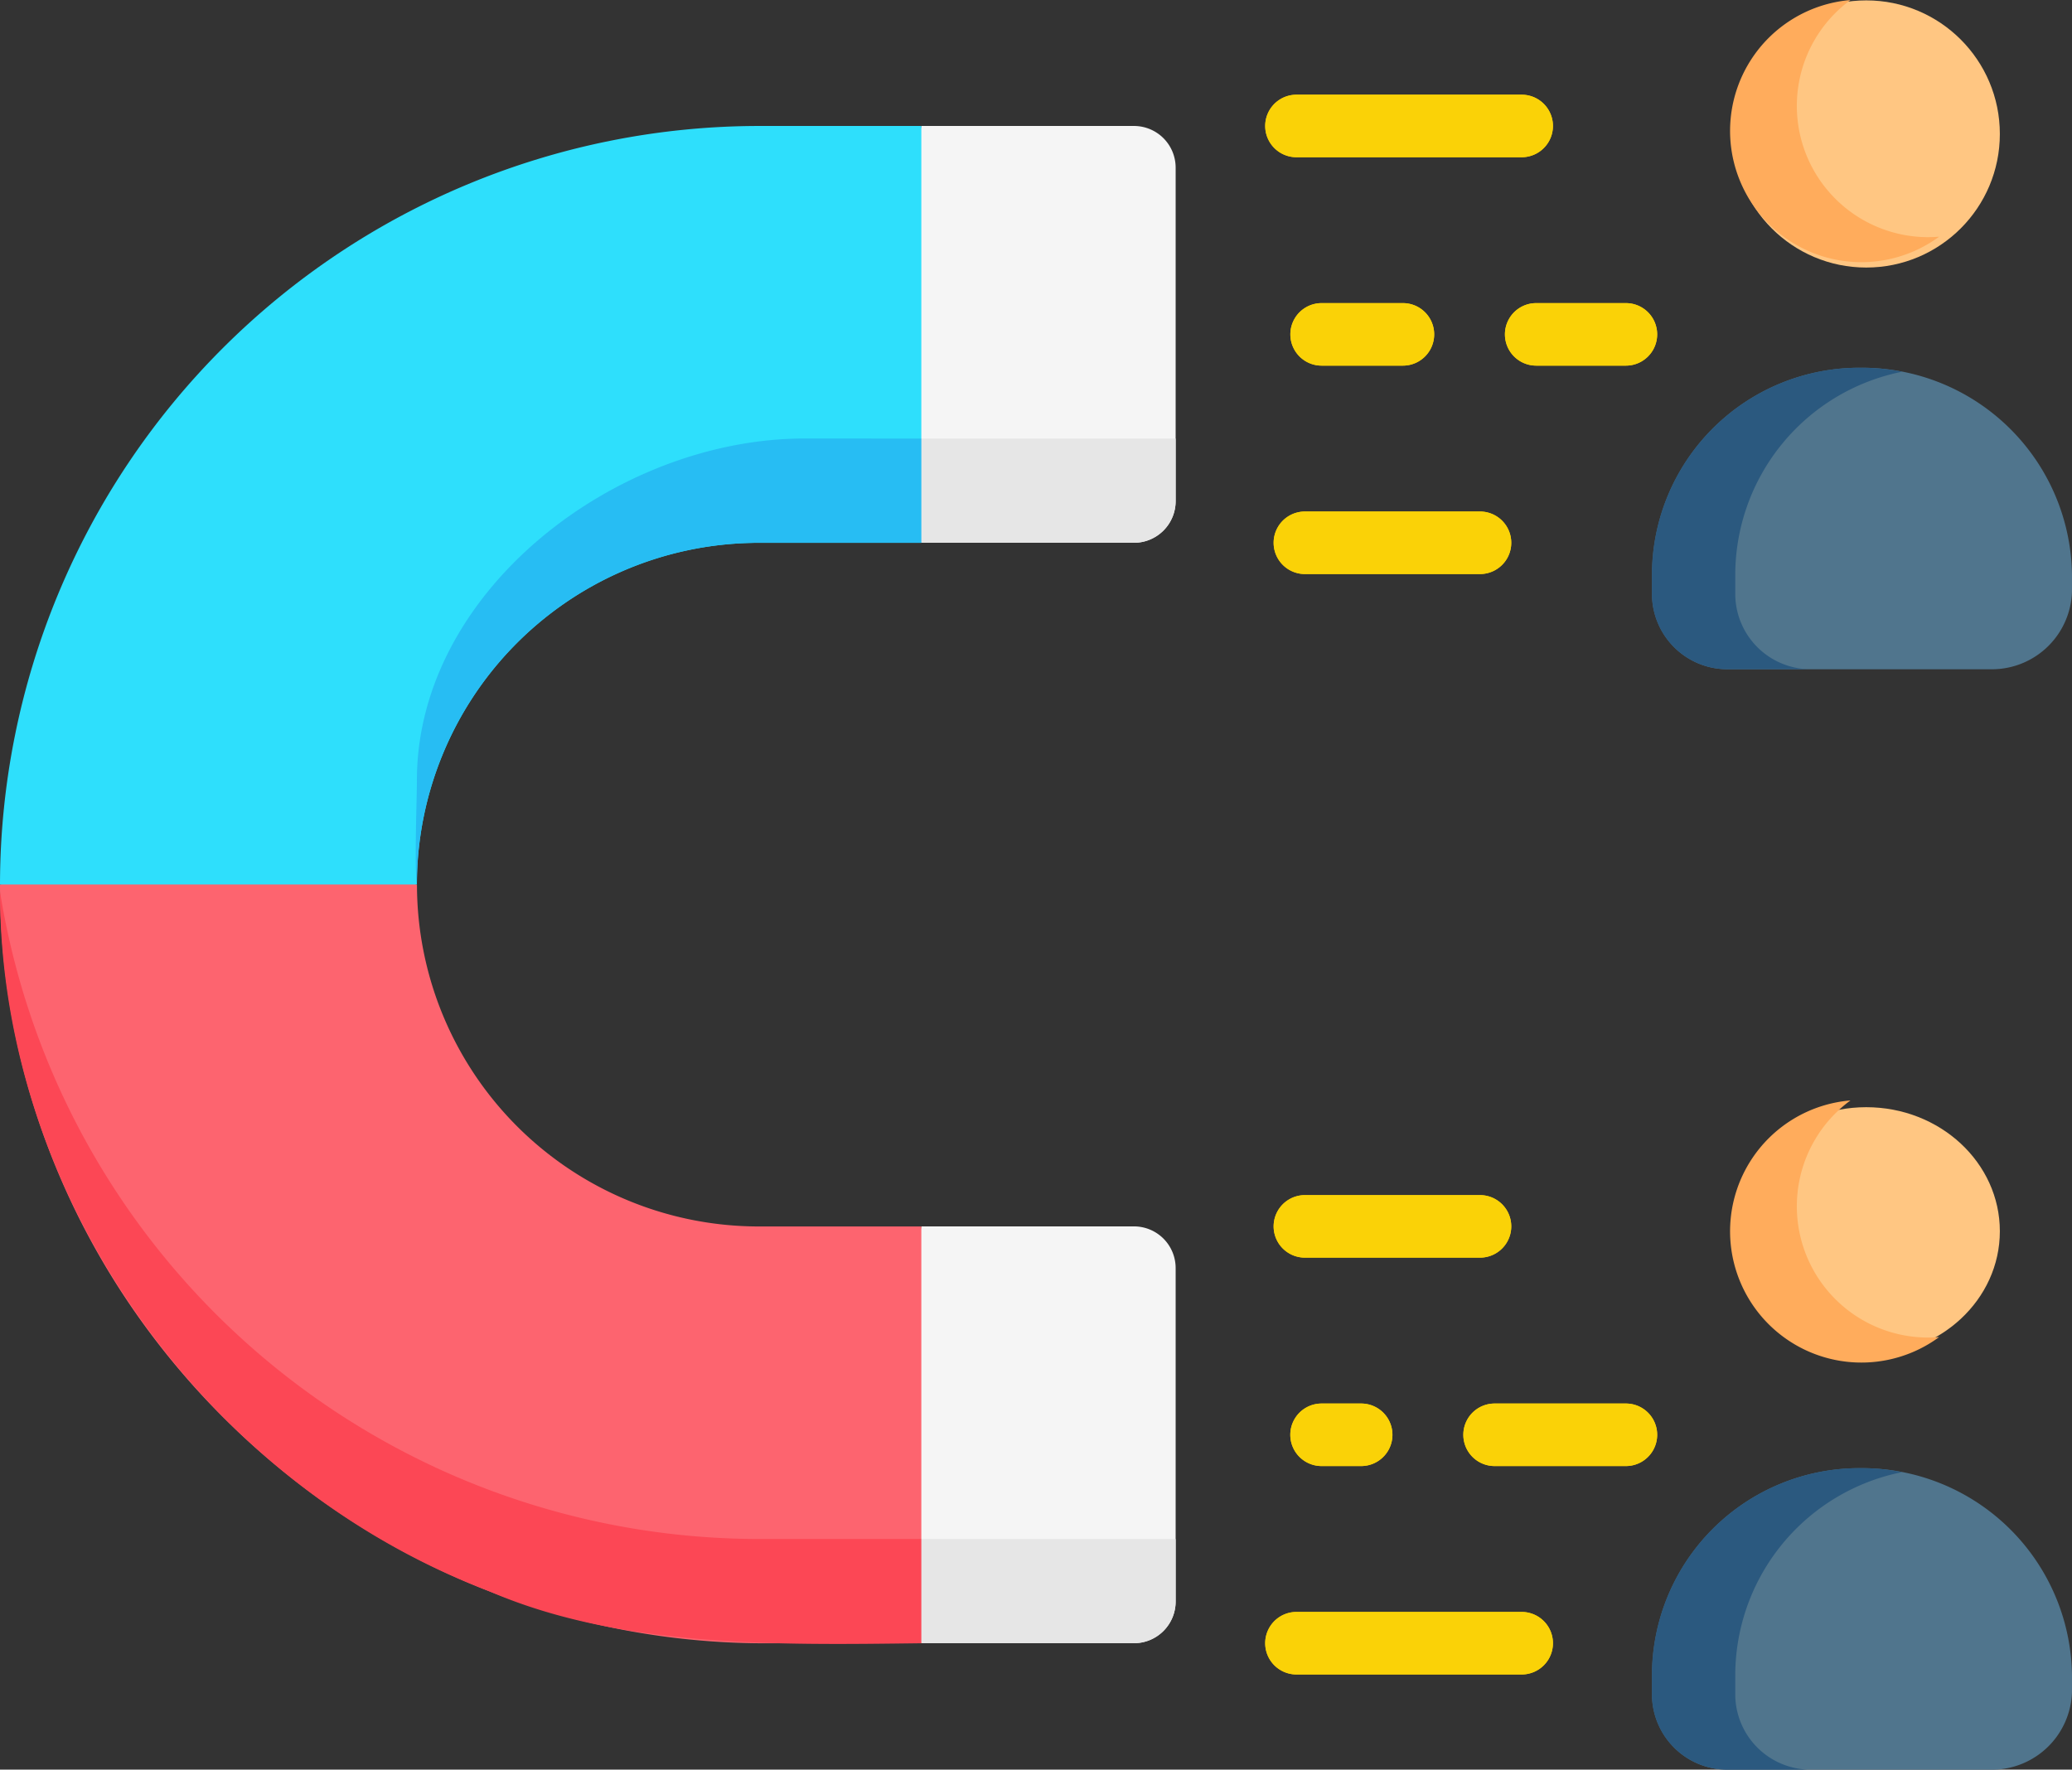 <svg xmlns="http://www.w3.org/2000/svg" width="108.559" height="92.734" viewBox="0 0 108.559 92.734">
  <rect x="0" y="0" width="108.559" height="92.734" fill="#333333" stroke="none"/>
  <g id="attraction" transform="translate(0 -36.191)">
    <circle id="Ellipse_4193" data-name="Ellipse 4193" cx="7" cy="7" r="7" transform="translate(90.779 36.211)" fill="#ffc682"/>
    <path id="Path_51871" data-name="Path 51871" d="M400.2,140.3H414.14a4.2,4.2,0,0,0,4.116-4.078v-.874A10.993,10.993,0,0,0,407.223,124.5h-.1a10.87,10.87,0,0,0-10.87,10.87v.978A3.953,3.953,0,0,0,400.2,140.3Z" transform="translate(-309.698 -69.038)" fill="#50758d"/>
    <ellipse id="Ellipse_4194" data-name="Ellipse 4194" cx="7" cy="6.5" rx="7" ry="6.5" transform="translate(90.779 94.211)" fill="#ffc682"/>
    <path id="Path_51872" data-name="Path 51872" d="M400.2,404.3H414.14a4.2,4.2,0,0,0,4.116-4.078v-.874A10.993,10.993,0,0,0,407.223,388.5h-.1a10.87,10.87,0,0,0-10.87,10.87v.978A3.953,3.953,0,0,0,400.2,404.3Z" transform="translate(-309.698 -275.373)" fill="#50758d"/>
    <path id="Path_51873" data-name="Path 51873" d="M226.508,68.684V86.158a2.184,2.184,0,0,1-2.184,2.184h-11.14L211,77.606,213.184,66.5h11.14A2.184,2.184,0,0,1,226.508,68.684Z" transform="translate(-164.912 -23.708)" fill="#f5f5f5"/>
    <path id="Path_51874" data-name="Path 51874" d="M226.508,332.684v17.474a2.184,2.184,0,0,1-2.184,2.184h-11.14L211,341.421l2.184-10.921h11.14A2.184,2.184,0,0,1,226.508,332.684Z" transform="translate(-164.912 -230.043)" fill="#f5f5f5"/>
    <path id="Path_51875" data-name="Path 51875" d="M48.272,258.6v21.843H40.1C18.243,280.438.011,262.558,0,240.7v-.02L10.9,238.5l10.947,2.184A17.913,17.913,0,0,0,39.754,258.6Z" transform="translate(0 -158.139)" fill="#fd646f"/>
    <path id="Path_51876" data-name="Path 51876" d="M48.272,66.5V88.343H39.754q-.21,0-.419.007a17.908,17.908,0,0,0-17.492,17.9H0A39.8,39.8,0,0,1,39.754,66.5Z" transform="translate(0 -23.708)" fill="#2edffc"/>
    <g id="Group_10855" data-name="Group 10855" transform="translate(66.293 41.154)">
      <path id="Path_51877" data-name="Path 51877" d="M316.933,426.276h-11.8a1.638,1.638,0,0,1,0-3.276h11.8a1.638,1.638,0,0,1,0,3.276Z" transform="translate(-303.5 -343.492)" fill="#fad207"/>
      <path id="Path_51878" data-name="Path 51878" d="M316.312,326.276h-9.174a1.638,1.638,0,0,1,0-3.276h9.174a1.638,1.638,0,0,1,0,3.276Z" transform="translate(-305.063 -265.335)" fill="#fad207"/>
      <path id="Path_51879" data-name="Path 51879" d="M359.519,376.276h-6.88a1.638,1.638,0,0,1,0-3.276h6.88a1.638,1.638,0,0,1,0,3.276Z" transform="translate(-340.625 -304.414)" fill="#fad207"/>
      <path id="Path_51880" data-name="Path 51880" d="M313.213,376.276h-2.075a1.638,1.638,0,0,1,0-3.276h2.075a1.638,1.638,0,0,1,0,3.276Z" transform="translate(-308.189 -304.414)" fill="#fad207"/>
      <path id="Path_51881" data-name="Path 51881" d="M316.933,62.276h-11.8a1.638,1.638,0,1,1,0-3.276h11.8a1.638,1.638,0,0,1,0,3.276Z" transform="translate(-303.5 -59)" fill="#fad207"/>
      <path id="Path_51882" data-name="Path 51882" d="M316.312,162.276h-9.174a1.638,1.638,0,1,1,0-3.276h9.174a1.638,1.638,0,0,1,0,3.276Z" transform="translate(-305.063 -137.157)" fill="#fad207"/>
      <path id="Path_51883" data-name="Path 51883" d="M367.334,112.276h-4.7a1.638,1.638,0,1,1,0-3.276h4.7a1.638,1.638,0,0,1,0,3.276Z" transform="translate(-348.44 -98.079)" fill="#fad207"/>
      <path id="Path_51884" data-name="Path 51884" d="M315.4,112.276h-4.259a1.638,1.638,0,0,1,0-3.276H315.4a1.638,1.638,0,1,1,0,3.276Z" transform="translate(-308.189 -98.079)" fill="#fad207"/>
    </g>
    <path id="Path_51885" data-name="Path 51885" d="M226.508,141.5v3.276a2.184,2.184,0,0,1-2.184,2.184h-11.14L211,144.23l2.184-2.73Z" transform="translate(-164.912 -82.326)" fill="#e6e6e6"/>
    <path id="Path_51886" data-name="Path 51886" d="M126.211,141.5v5.461h-8.519q-.21,0-.419.007a17.908,17.908,0,0,0-17.492,17.9c-.138-.889,0-4.535,0-5.461,0-9.893,10.421-17.911,20.314-17.911Z" transform="translate(-77.938 -82.326)" fill="#27bdf3"/>
    <path id="Path_51887" data-name="Path 51887" d="M226.508,405.5v3.276a2.184,2.184,0,0,1-2.184,2.184h-11.14L211,408.23l2.184-2.73Z" transform="translate(-164.912 -288.661)" fill="#e6e6e6"/>
    <path id="Path_51888" data-name="Path 51888" d="M48.28,284.176v5.461c-7.393.092-15.8.259-22.681-2.74C10.751,281.242,0,266.239.01,250.27a40.3,40.3,0,0,0,39.658,33.906Z" transform="translate(-0.008 -167.338)" fill="#fc4755"/>
    <path id="Path_51889" data-name="Path 51889" d="M404.572,140.3H400.2a3.952,3.952,0,0,1-3.954-3.951v-.979A10.869,10.869,0,0,1,407.119,124.5h.1a10.951,10.951,0,0,1,2.136.21,10.869,10.869,0,0,0-8.741,10.659v.979A3.952,3.952,0,0,0,404.572,140.3Z" transform="translate(-309.698 -69.039)" fill="#2b597f"/>
    <path id="Path_51890" data-name="Path 51890" d="M404.572,404.3H400.2a3.952,3.952,0,0,1-3.954-3.951v-.979A10.869,10.869,0,0,1,407.119,388.5h.1a10.951,10.951,0,0,1,2.136.21,10.869,10.869,0,0,0-8.741,10.659v.979A3.952,3.952,0,0,0,404.572,404.3Z" transform="translate(-309.698 -275.375)" fill="#2b597f"/>
    <path id="Path_51891" data-name="Path 51891" d="M425.952,48.682a6.88,6.88,0,1,1-4.648-12.4,6.88,6.88,0,0,0,4.072,12.426C425.57,48.706,425.762,48.7,425.952,48.682Z" transform="translate(-324.353 -0.089)" fill="#ffac5c"/>
    <path id="Path_51892" data-name="Path 51892" d="M425.952,312.678a6.88,6.88,0,1,1-4.648-12.4,6.88,6.88,0,0,0,4.072,12.426C425.57,312.7,425.762,312.694,425.952,312.678Z" transform="translate(-324.353 -206.421)" fill="#ffac5c"/>
    <path id="Path_51893" data-name="Path 51893" d="M316.933,426.276h-11.8a1.638,1.638,0,0,1,0-3.276h11.8a1.638,1.638,0,0,1,0,3.276Z" transform="translate(-237.207 -302.339)" fill="#fad207"/>
    <path id="Path_51894" data-name="Path 51894" d="M316.312,326.276h-9.174a1.638,1.638,0,0,1,0-3.276h9.174a1.638,1.638,0,0,1,0,3.276Z" transform="translate(-238.77 -224.182)" fill="#fad207"/>
    <path id="Path_51895" data-name="Path 51895" d="M359.519,376.276h-6.88a1.638,1.638,0,0,1,0-3.276h6.88a1.638,1.638,0,0,1,0,3.276Z" transform="translate(-274.332 -263.26)" fill="#fad207"/>
    <path id="Path_51896" data-name="Path 51896" d="M313.213,376.276h-2.075a1.638,1.638,0,0,1,0-3.276h2.075a1.638,1.638,0,0,1,0,3.276Z" transform="translate(-241.897 -263.26)" fill="#fad207"/>
    <path id="Path_51897" data-name="Path 51897" d="M316.933,62.276h-11.8a1.638,1.638,0,1,1,0-3.276h11.8a1.638,1.638,0,0,1,0,3.276Z" transform="translate(-237.207 -17.846)" fill="#fad207"/>
    <path id="Path_51898" data-name="Path 51898" d="M316.312,162.276h-9.174a1.638,1.638,0,1,1,0-3.276h9.174a1.638,1.638,0,0,1,0,3.276Z" transform="translate(-238.77 -96.004)" fill="#fad207"/>
    <path id="Path_51899" data-name="Path 51899" d="M367.334,112.276h-4.7a1.638,1.638,0,1,1,0-3.276h4.7a1.638,1.638,0,0,1,0,3.276Z" transform="translate(-282.148 -56.925)" fill="#fad207"/>
    <path id="Path_51900" data-name="Path 51900" d="M315.4,112.276h-4.259a1.638,1.638,0,0,1,0-3.276H315.4a1.638,1.638,0,1,1,0,3.276Z" transform="translate(-241.897 -56.925)" fill="#fad207"/>
  </g>
</svg>
